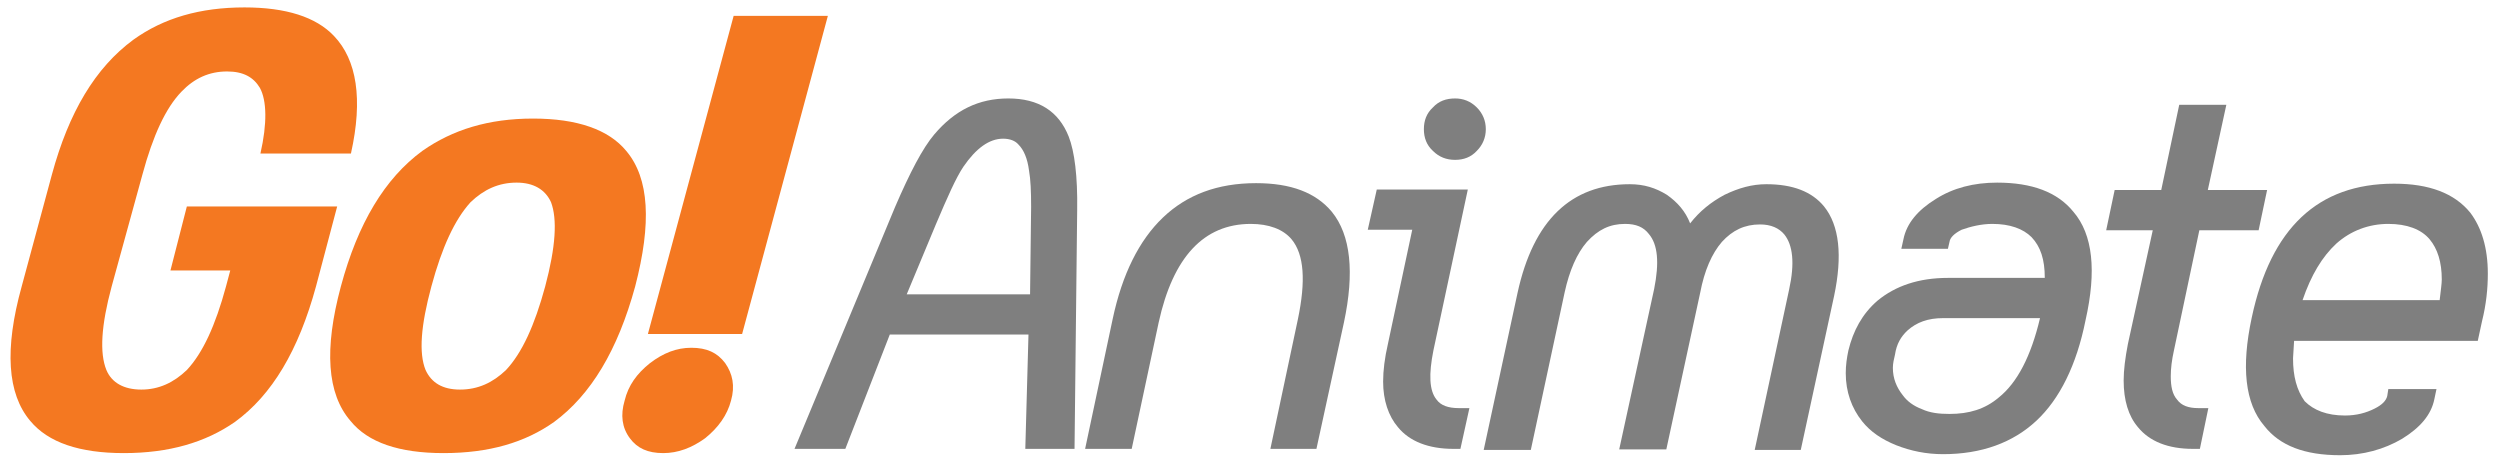 <?xml version="1.0" encoding="utf-8"?>
<!-- Generator: Adobe Illustrator 21.1.0, SVG Export Plug-In . SVG Version: 6.00 Build 0)  -->
<svg version="1.1" id="Layer_1" xmlns="http://www.w3.org/2000/svg" xmlns:xlink="http://www.w3.org/1999/xlink" x="0px" y="0px"
	 viewBox="0 0 472.3 87" style="enable-background:new 0 0 472.3 87;" xml:space="preserve">
<style type="text/css">
	.st0{fill:#F47821;}
	.st1{fill:#7F7F7F;}
</style>
<g>
	<g>
		<g>
			<g>
				<path class="st0" d="M34.3,17.3c2.4-2.5,5.2-3.8,8.6-3.8c3.1,0,5,1.1,6.2,3.1c1.3,2.4,1.4,6.7,0.1,12.4h17.1
					c2.3-10.3,1.1-17.7-3.2-22.2c-3.4-3.6-9.1-5.4-16.9-5.4c-8.4,0-15.3,2-21,6.1C18,12.8,13,21.2,9.8,33L4.1,54.1
					C0.8,66,1.4,74.4,5.7,79.5c3.4,4.1,9.3,6.1,17.7,6.1c8.5,0,15.4-2,21-5.9c7-5.1,12-13.5,15.3-25.6l4-15.1H35.3l-3.1,12.1h11.3
					l-0.8,3c-2,7.4-4.4,12.6-7.4,15.8c-2.5,2.4-5.3,3.7-8.6,3.7c-3.3,0-5.6-1.3-6.6-3.7c-1.3-3.2-1-8.4,1-15.8L26.9,33
					C28.9,25.6,31.3,20.4,34.3,17.3z"/>
			</g>
		</g>
		<g>
			<g>
				<path class="st0" d="M120,54.1c3.1-11.9,2.7-20.4-1.7-25.6c-3.3-4-9.2-6.1-17.6-6.1c-8.4,0-15.2,2.1-20.9,6.1
					c-7.1,5.2-12.2,13.7-15.4,25.6c-3.2,11.9-2.6,20.3,1.8,25.4c3.3,4.1,9.2,6.1,17.6,6.1c8.6,0,15.4-2,20.9-5.9
					C111.6,74.6,116.7,66.2,120,54.1z M81.5,54.1c2-7.4,4.4-12.6,7.4-15.9c2.5-2.4,5.3-3.7,8.7-3.7c3.2,0,5.4,1.3,6.5,3.7
					c1.2,3.2,0.9,8.4-1.1,15.9c-2,7.4-4.4,12.6-7.4,15.8c-2.5,2.4-5.3,3.7-8.7,3.7c-3.3,0-5.4-1.3-6.5-3.7
					C79.1,66.7,79.5,61.5,81.5,54.1z"/>
			</g>
		</g>
		<g>
			<g>
				<path class="st0" d="M138.1,75.7c0.8-2.8,0.3-5.1-1.1-7.1c-1.5-2-3.5-2.9-6.4-2.9c-2.8,0-5.3,1-7.8,2.9c-2.5,2-4.1,4.2-4.8,7.1
					c-0.8,2.7-0.5,5.1,1,7.1c1.4,1.9,3.4,2.8,6.3,2.8c2.8,0,5.4-1,7.9-2.8C135.7,80.8,137.4,78.4,138.1,75.7z"/>
				<path class="st0" d="M122.4,63.1h17.8L156.4,3h-17.8L122.4,63.1z"/>
			</g>
		</g>
	</g>
	<g>
		<g>
			<g>
				<path class="st1" d="M376.4,42.3c3.3,0,5.8,0.9,7.4,2.5c1.7,1.8,2.5,4.2,2.5,7.7H368c-5.5,0-9.9,1.5-13.3,4.3
					c-2.9,2.5-4.6,5.7-5.5,9.4c-0.3,1.4-0.5,2.8-0.5,4.3c0,3.5,1.1,6.6,3.1,9.1c1.6,2,3.7,3.4,6.4,4.5c2.8,1.1,5.7,1.7,8.9,1.7
					c7.3,0,13.2-2.2,17.6-6.3c4.4-4.1,7.6-10.5,9.3-19c2.1-9.3,1.4-16.2-2.3-20.5c-3-3.7-7.8-5.5-14.4-5.5c-4.4,0-8.3,1-11.6,3.1
					c-3.4,2.1-5.5,4.6-6.1,7.6l-0.4,1.8h8.8l0.3-1.3c0.1-0.8,0.9-1.6,2.3-2.3C372.3,42.8,374.3,42.3,376.4,42.3z M363.1,77.3
					c-1.6-0.6-2.8-1.5-3.6-2.6c-1.2-1.5-1.9-3.2-1.9-5.2c0-0.8,0.2-1.7,0.4-2.5c0.3-2,1.1-3.4,2.4-4.6c1.7-1.5,3.8-2.3,6.7-2.3h18.3
					c-1.7,7.2-4.3,12.2-7.8,15c-2.6,2.2-5.6,3.1-9.3,3.1C366.3,78.2,364.6,78,363.1,77.3z"/>
			</g>
		</g>
		<g>
			<g>
				<path class="st1" d="M426.7,43.5l1.6-7.6h-11.2l3.5-16.1h-8.9l-3.4,16.1h-8.8l-1.6,7.6h8.8L402,65c-0.5,2.6-0.8,4.9-0.8,6.9
					c0,3.7,0.9,6.7,2.7,8.8c2.2,2.7,5.7,4.1,10.4,4.1h1.3l1.6-7.7h-1.9c-1.9,0-3.2-0.5-4-1.6c-0.9-1-1.2-2.5-1.2-4.4
					c0-1.5,0.2-3.1,0.6-4.9l4.8-22.7C415.5,43.5,426.7,43.5,426.7,43.5z"/>
			</g>
		</g>
		<g>
			<g>
				<path class="st1" d="M433.2,67.7c0-0.3,0.1-1.4,0.2-3.3h34.7l0.8-3.7c0.8-3.2,1.1-6.2,1.1-9c0-4.9-1.2-8.7-3.3-11.5
					c-3-3.7-7.8-5.5-14.4-5.5c-14.4,0-23.3,8.4-26.9,25.3c-2,9.3-1.3,16.2,2.4,20.5c2.9,3.7,7.6,5.5,14.3,5.5
					c4.3,0,8.3-1.1,11.7-3.1c3.4-2.1,5.5-4.5,6.1-7.5l0.4-1.9h-9.1l-0.2,1.3c-0.2,0.9-1,1.7-2.4,2.4c-1.6,0.8-3.4,1.3-5.6,1.3
					c-3.4,0-5.9-1-7.6-2.7C433.9,73.7,433.2,71.1,433.2,67.7z M451.2,42.3c3.5,0,6.2,1,7.8,2.9c1.5,1.8,2.3,4.3,2.3,7.6
					c0,0.8-0.2,2.1-0.4,3.9H435c1.6-4.7,3.7-8.2,6.4-10.7C444.1,43.6,447.5,42.3,451.2,42.3z"/>
			</g>
		</g>
		<g>
			<g>
				<path class="st1" d="M279,20.3c-1.2-1.2-2.6-1.7-4.1-1.7c-1.7,0-3.1,0.5-4.2,1.7c-1.2,1.1-1.7,2.5-1.7,4.1c0,1.6,0.5,3,1.7,4.1
					c1.2,1.2,2.6,1.7,4.2,1.7c1.6,0,3-0.5,4.1-1.7c1.1-1.1,1.7-2.5,1.7-4.1C280.7,22.8,280.1,21.4,279,20.3z"/>
			</g>
		</g>
		<g>
			<g>
				<path class="st1" d="M262.2,65c-0.6,2.6-0.9,5-0.9,7.1c0,3.5,1,6.5,2.8,8.6c2.2,2.7,5.8,4.1,10.5,4.1h1.3l1.7-7.7h-2
					c-2,0-3.4-0.5-4.2-1.6c-1.4-1.7-1.5-4.8-0.6-9.3l6.5-30.4h-17.2l-1.7,7.6h8.4L262.2,65z"/>
			</g>
		</g>
		<g>
			<g>
				<path class="st1" d="M219.7,41.1c-4.5,4.3-7.7,10.7-9.5,19.2L205,84.8h8.8l5.1-23.9c2.7-12.3,8.5-18.6,17.4-18.6
					c3.4,0,6.1,1,7.7,2.9c2.4,2.9,2.7,7.9,1.2,15.1l-5.2,24.5h8.7l5.2-23.9c2-9.4,1.3-16.5-2.3-20.9c-3-3.6-7.7-5.4-14.3-5.4
					C230,34.6,224.2,36.8,219.7,41.1z"/>
			</g>
		</g>
		<g>
			<g>
				<path class="st1" d="M295.6,55.2c0.9-4.1,2.3-7.3,4.2-9.5c2.1-2.3,4.3-3.4,7.2-3.4c2.1,0,3.5,0.6,4.5,1.9c1.7,2,2,5.4,1,10.4
					l-6.6,30.3h8.9l6.4-29.6c0.8-4.2,2.2-7.4,4.1-9.6c2-2.2,4.3-3.3,7.2-3.3c2.1,0,3.6,0.7,4.6,1.9c1.6,2,2,5.4,0.9,10.4l-6.5,30.3
					h8.7l6.3-29.1c1.6-7.6,1-13.3-1.9-16.9c-2.3-2.8-5.9-4.2-10.9-4.2c-2.7,0-5.2,0.7-7.9,2c-2.6,1.4-4.7,3.1-6.5,5.4
					c-0.9-2.3-2.4-4-4.4-5.4c-2.1-1.3-4.3-2-7-2c-11.1,0-18.2,6.8-21.2,20.5l-6.4,29.7h8.9L295.6,55.2z"/>
			</g>
		</g>
		<g>
			<g>
				<path class="st1" d="M201.9,25.8c-1.9-4.8-5.7-7.2-11.4-7.2c-5.6,0-10.1,2.2-14,6.8c-2.2,2.6-4.6,7.2-7.4,13.7l-19,45.7h9.6
					l8.4-21.6h26.2l-0.6,21.6h9.3l0.5-45.1C203.6,33.3,203,28.6,201.9,25.8z M189.5,26.2c1.3,0,2.3,0.4,2.9,1.1c1,1,1.7,2.6,2,4.9
					c0.3,1.7,0.4,3.9,0.4,6.9l-0.2,16.5h-23.3l5.5-13.2c2.2-5.2,3.8-8.8,5.2-10.9C184.4,28,186.9,26.2,189.5,26.2z"/>
			</g>
		</g>
	</g>
</g>
</svg>
